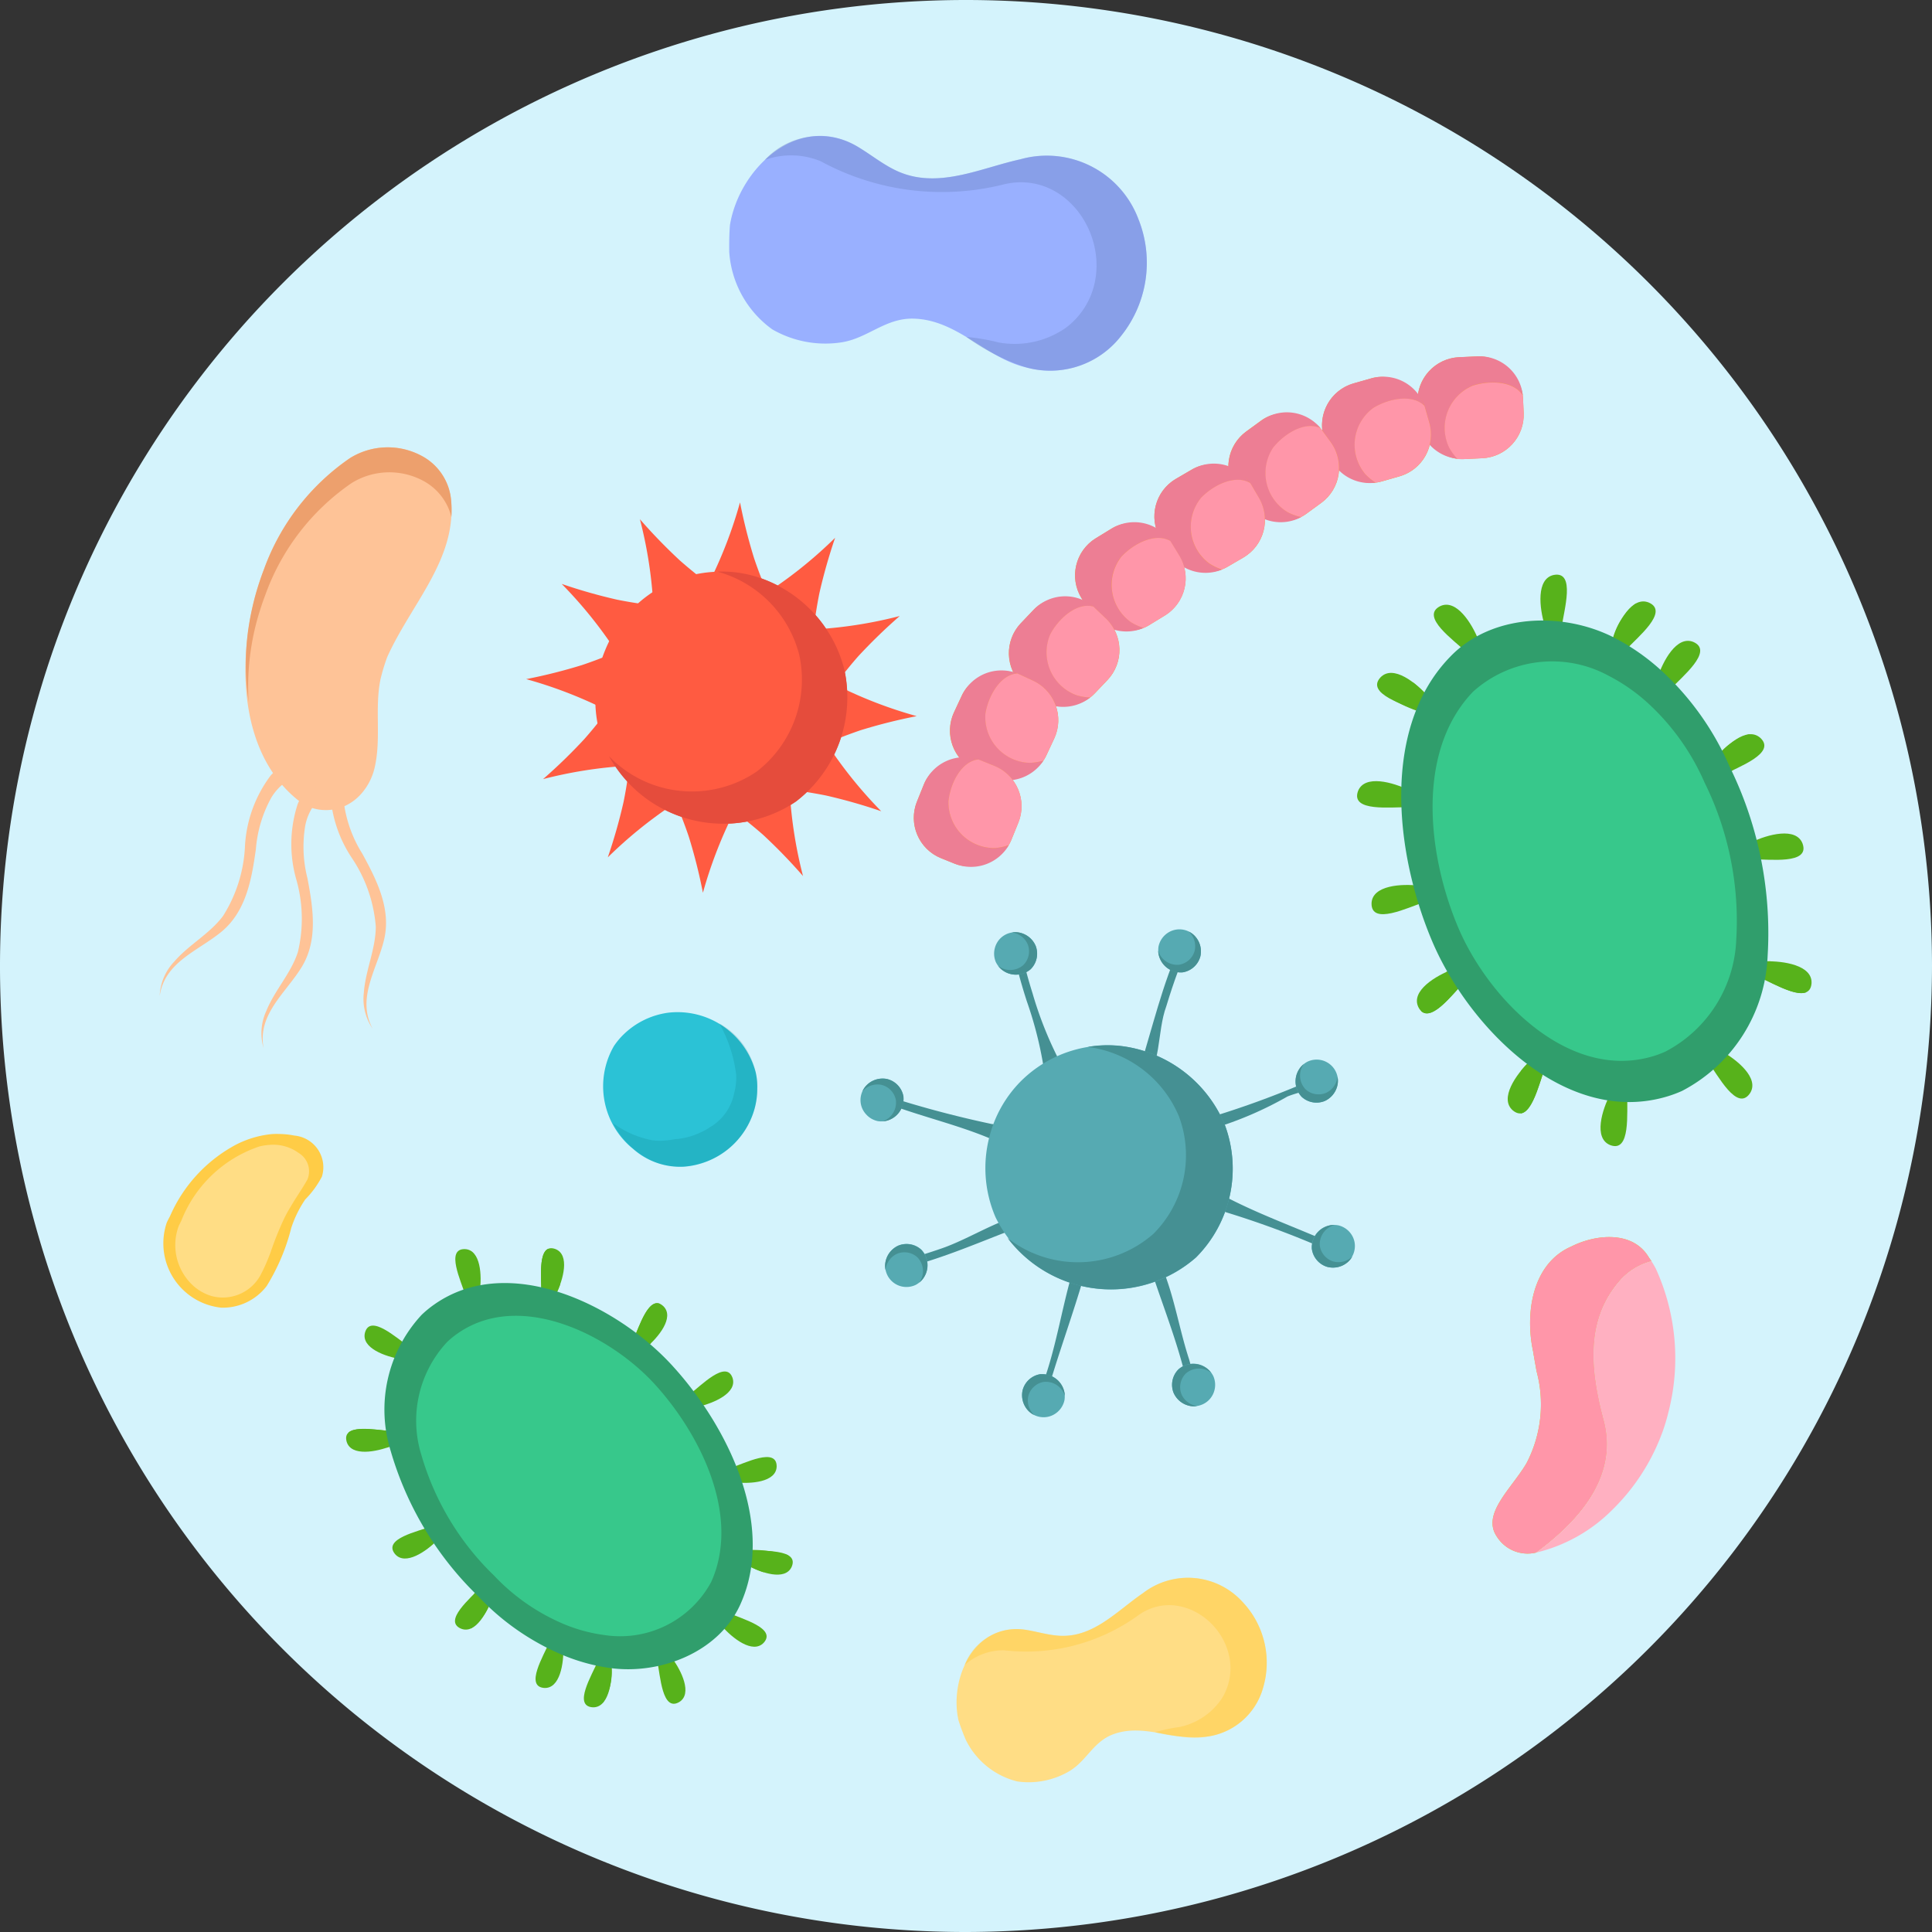 <svg xmlns="http://www.w3.org/2000/svg" width="94" height="94" viewBox="0 0 94 94">
  <rect x="0" y="0" width="94" height="94" fill="#333333" stroke="none"/>
  <g id="dysbiosis" transform="translate(2190.881 -2334.016)">
    <path id="Trazado_54458" data-name="Trazado 54458" d="M-2096.881,2381.016a47.072,47.072,0,0,1-47,47,46.986,46.986,0,0,1-47-46.973v-.027a47,47,0,0,1,47-47A47.018,47.018,0,0,1-2096.881,2381.016Z" fill="#d4f3fc"/>
    <g id="Grupo_25992" data-name="Grupo 25992">
      <g id="Grupo_25991" data-name="Grupo 25991">
        <g id="Grupo_25949" data-name="Grupo 25949">
          <path id="Trazado_54459" data-name="Trazado 54459" d="M-2174.365,2373.333a2.387,2.387,0,0,0,1.083-.723,2.9,2.9,0,0,0,.631-1.254c.327-1.413-.009-2.887.285-4.3a9.1,9.1,0,0,1,.327-1.077c1.173-2.6,3.392-4.761,3.1-7.663a2.713,2.713,0,0,0-1.471-2.143,3.485,3.485,0,0,0-3.442.128,11.17,11.17,0,0,0-4.194,5.438q-.212.557-.38,1.144c-.934,3.392-.831,8.011,2.3,10.259A2.254,2.254,0,0,0-2174.365,2373.333Z" fill="#fec397"/>
          <path id="Trazado_54460" data-name="Trazado 54460" d="M-2177.97,2362.955a11.177,11.177,0,0,1,4.2-5.438,3.486,3.486,0,0,1,3.441-.128,2.743,2.743,0,0,1,1.41,1.781,5.279,5.279,0,0,0-.016-.852,2.713,2.713,0,0,0-1.471-2.143,3.483,3.483,0,0,0-3.441.128,11.167,11.167,0,0,0-4.2,5.438c-.126.327-.241.67-.344,1.016s-.191.7-.265,1.057a12.261,12.261,0,0,0-.129,4.351,12.233,12.233,0,0,1,.532-4.386C-2178.167,2363.5-2178.072,2363.223-2177.97,2362.955Z" fill="#eda06d"/>
          <path id="Trazado_54461" data-name="Trazado 54461" d="M-2174.892,2372.51a2.574,2.574,0,0,0-1.131,1.641,6.193,6.193,0,0,0,.1,2.593c.271,1.43.524,3-.273,4.312-.764,1.261-2.169,2.3-1.861,3.955a2.583,2.583,0,0,1,.135-1.812c.409-1.009,1.2-1.824,1.534-2.861a6.949,6.949,0,0,0-.062-3.479,6.271,6.271,0,0,1,.049-3.709,1.505,1.505,0,0,1,.61-.743A.753.753,0,0,1-2174.892,2372.51Z" fill="#fec397"/>
          <path id="Trazado_54462" data-name="Trazado 54462" d="M-2176.089,2371.649a2.577,2.577,0,0,0-1.6,1.19,6.19,6.19,0,0,0-.742,2.486c-.2,1.441-.468,3.007-1.646,4-1.129.947-2.791,1.476-3.034,3.145a2.575,2.575,0,0,1,.712-1.672c.71-.823,1.716-1.342,2.37-2.216a6.935,6.935,0,0,0,1.063-3.314,6.282,6.282,0,0,1,1.239-3.5,1.505,1.505,0,0,1,.817-.507A.753.753,0,0,1-2176.089,2371.649Z" fill="#fec397"/>
          <path id="Trazado_54463" data-name="Trazado 54463" d="M-2173.573,2371.2a2.578,2.578,0,0,0-.572,1.909,6.2,6.2,0,0,0,.889,2.437c.7,1.278,1.419,2.693,1.062,4.189-.339,1.434-1.357,2.85-.556,4.332a2.576,2.576,0,0,1-.427-1.766c.082-1.085.572-2.1.58-3.194a6.941,6.941,0,0,0-1.128-3.292,6.28,6.28,0,0,1-1.093-3.545,1.507,1.507,0,0,1,.353-.894A.753.753,0,0,1-2173.573,2371.2Z" fill="#fec397"/>
        </g>
        <g id="Grupo_25950" data-name="Grupo 25950">
          <path id="Trazado_54464" data-name="Trazado 54464" d="M-2121.581,2377.91c-.8.254-2.581,1.145-2.569.061.026-.89,1.481-.968,2.338-.86.058-.024.1.23.115.332S-2121.63,2377.707-2121.581,2377.91Z" fill="#57b21b"/>
          <path id="Trazado_54465" data-name="Trazado 54465" d="M-2119.62,2381.779c-.589.593-1.758,2.207-2.25,1.241-.388-.8.866-1.543,1.677-1.843.039-.049.192.158.255.241C-2119.859,2381.506-2119.756,2381.624-2119.62,2381.779Z" fill="#57b21b"/>
          <path id="Trazado_54466" data-name="Trazado 54466" d="M-2119.938,2381.418c-.063-.082-.216-.29-.255-.241a3.312,3.312,0,0,0-.332.138.788.788,0,0,1-.042.946c-.3.4-.86.366-1.138.823a.415.415,0,0,0-.028.125c.546.515,1.573-.886,2.113-1.43C-2119.756,2381.624-2119.859,2381.506-2119.938,2381.418Z" fill="#57b21b"/>
          <path id="Trazado_54467" data-name="Trazado 54467" d="M-2115.72,2386c-.3.782-.715,2.733-1.553,2.044-.679-.577.168-1.762.788-2.364.017-.06.24.067.327.117Z" fill="#57b21b"/>
          <path id="Trazado_54468" data-name="Trazado 54468" d="M-2115.72,2386l-.437-.2c-.091-.051-.315-.177-.327-.118a5.326,5.326,0,0,0-.4.44c.3.13.542.308.416.691-.174.433-.86,1.031-.408,1.374C-2116.3,2388.1-2115.97,2386.643-2115.72,2386Z" fill="#57b21b"/>
          <path id="Trazado_54469" data-name="Trazado 54469" d="M-2111.7,2387.3c-.04.835.175,2.818-.84,2.429-.825-.336-.391-1.726.011-2.492,0-.062.245-.011.35.008S-2111.905,2387.27-2111.7,2387.3Z" fill="#57b21b"/>
          <path id="Trazado_54470" data-name="Trazado 54470" d="M-2122.358,2373.293c-.836-.021-2.815.241-2.452-.782.317-.832,1.716-.431,2.491-.048.062,0,.017.245,0,.351S-2122.34,2373.086-2122.358,2373.293Z" fill="#57b21b"/>
          <path id="Trazado_54471" data-name="Trazado 54471" d="M-2107.054,2371.731c.735-.4,2.615-1.063,1.826-1.809-.661-.6-1.726.4-2.242,1.089-.058.024.1.229.159.313C-2107.248,2371.424-2107.165,2371.557-2107.054,2371.731Z" fill="#57b21b"/>
          <path id="Trazado_54472" data-name="Trazado 54472" d="M-2105.635,2370.636a.589.589,0,0,0-.057-.831.69.69,0,0,0-.088-.063,3.063,3.063,0,0,0-1.69,1.269c-.058.024.1.229.159.313.063.1.146.233.257.408.13-.07.295-.148.475-.235C-2106.443,2371.13-2105.984,2370.873-2105.635,2370.636Z" fill="#57b21b"/>
          <path id="Trazado_54473" data-name="Trazado 54473" d="M-2105.628,2375.827c.836-.014,2.812.265,2.452-.761-.31-.836-1.716-.446-2.491-.07-.062-.005-.019.245,0,.351S-2105.645,2375.622-2105.628,2375.827Z" fill="#57b21b"/>
          <path id="Trazado_54474" data-name="Trazado 54474" d="M-2105.294,2381.561c.77.327,2.463,1.38,2.552.3.055-.89-1.389-1.1-2.25-1.071-.055-.03-.118.219-.145.319C-2105.176,2381.222-2105.227,2381.365-2105.294,2381.561Z" fill="#57b21b"/>
          <path id="Trazado_54475" data-name="Trazado 54475" d="M-2104.625,2380.957c-.036.014-.087-.068-.1-.172h-.262c-.055-.029-.118.219-.145.32s-.091.259-.158.454c.6.254,1.759.948,2.284.736a.521.521,0,0,0,.008-.067C-2102.891,2381.37-2103.858,2381.171-2104.625,2380.957Z" fill="#57b21b"/>
          <path id="Trazado_54476" data-name="Trazado 54476" d="M-2107.788,2385.667c.5.673,1.416,2.444,2.043,1.553.5-.735-.631-1.652-1.389-2.068-.032-.053-.214.129-.288.2C-2107.512,2385.433-2107.632,2385.533-2107.788,2385.667Z" fill="#57b21b"/>
          <path id="Trazado_54477" data-name="Trazado 54477" d="M-2109.615,2367.56c.565-.617,2.125-1.86,1.134-2.306-.817-.349-1.5.937-1.762,1.761-.046.042.163.185.253.246Z" fill="#57b21b"/>
          <path id="Trazado_54478" data-name="Trazado 54478" d="M-2111.784,2365.643c.565-.617,2.125-1.86,1.135-2.306-.818-.35-1.5.938-1.763,1.762-.046.041.164.183.253.245S-2111.945,2365.515-2111.784,2365.643Z" fill="#57b21b"/>
          <path id="Trazado_54479" data-name="Trazado 54479" d="M-2111.616,2365c.5-.465.84-1.161.332-1.624a3.19,3.19,0,0,0-1.128,1.724c-.046.041.164.183.253.245l.375.3c.039-.043.082-.09.131-.138A.506.506,0,0,1-2111.616,2365Z" fill="#57b21b"/>
          <path id="Trazado_54480" data-name="Trazado 54480" d="M-2114.9,2364.531c.113-.829.688-2.739-.38-2.542-.873.179-.7,1.625-.447,2.452-.014.061.245.058.346.057Z" fill="#57b21b"/>
          <path id="Trazado_54481" data-name="Trazado 54481" d="M-2121.768,2368.652c-.761-.347-2.684-.881-1.946-1.679.617-.642,1.748.276,2.31.932.059.02-.081.235-.137.327Z" fill="#57b21b"/>
          <path id="Trazado_54482" data-name="Trazado 54482" d="M-2122.128,2367.22c-.552-.089-1.481-.278-1.6.437a6.862,6.862,0,0,0,1.962,1l.227-.424c.056-.088.2-.3.137-.327A4.856,4.856,0,0,0-2122.128,2367.22Z" fill="#57b21b"/>
          <path id="Trazado_54483" data-name="Trazado 54483" d="M-2119.541,2365.741c-.6-.578-2.244-1.716-1.285-2.225.794-.4,1.56.835,1.88,1.64.048.038-.155.2-.237.26Z" fill="#57b21b"/>
          <path id="Trazado_54484" data-name="Trazado 54484" d="M-2121.146,2366.979c-2.452,3.625-1.654,9.063-.052,12.837,1.739,4.1,6.369,8.935,11.28,7.591a6.007,6.007,0,0,0,.872-.311,7.753,7.753,0,0,0,4.168-6.573,18.353,18.353,0,0,0-1.367-8.143q-.228-.547-.49-1.082a13.808,13.808,0,0,0-3.3-4.643,10.627,10.627,0,0,0-2.331-1.626c-2.484-1.259-5.932-1.164-7.95.933A7.477,7.477,0,0,0-2121.146,2366.979Z" fill="#309e6c"/>
          <path id="Trazado_54485" data-name="Trazado 54485" d="M-2119.888,2368.509c-2.031,3.006-1.37,7.512-.043,10.639,1.441,3.4,5.278,7.405,9.35,6.294a4.841,4.841,0,0,0,.722-.258,6.422,6.422,0,0,0,3.454-5.447,15.24,15.24,0,0,0-1.133-6.748q-.189-.454-.409-.9a11.453,11.453,0,0,0-2.74-3.849,8.824,8.824,0,0,0-1.931-1.347,5.753,5.753,0,0,0-6.589.773A6.306,6.306,0,0,0-2119.888,2368.509Z" fill="#37c88b"/>
        </g>
        <g id="Grupo_25951" data-name="Grupo 25951">
          <path id="Trazado_54486" data-name="Trazado 54486" d="M-2157.339,2401.864c.582-.444,1.789-1.7,2.1-.806.24.741-.935,1.233-1.674,1.4-.04.037-.148-.163-.192-.239C-2157.166,2402.129-2157.239,2402.014-2157.339,2401.864Z" fill="#57b21b"/>
          <path id="Trazado_54487" data-name="Trazado 54487" d="M-2160.092,2399.254c.311-.662.8-2.337,1.489-1.684.555.547-.26,1.526-.84,2.011-.018.052-.2-.074-.281-.123Z" fill="#57b21b"/>
          <path id="Trazado_54488" data-name="Trazado 54488" d="M-2159.724,2399.458c.076.049.263.174.281.123.076-.062.154-.133.233-.211a.69.69,0,0,1-.245-.792c.133-.418.6-.553.7-1.012a.423.423,0,0,0-.014-.112c-.6-.263-1.035,1.194-1.321,1.8Z" fill="#57b21b"/>
          <path id="Trazado_54489" data-name="Trazado 54489" d="M-2164.545,2396.928c.017-.731-.214-2.461.681-2.143.729.277.379,1.5.046,2.18,0,.054-.217.015-.307,0S-2164.365,2396.945-2164.545,2396.928Z" fill="#57b21b"/>
          <path id="Trazado_54490" data-name="Trazado 54490" d="M-2164.545,2396.928c.18.017.317.028.42.037s.311.054.307,0a4.284,4.284,0,0,0,.2-.479c-.288-.018-.537-.094-.546-.446.017-.409.405-1.1-.065-1.253C-2164.686,2395.027-2164.53,2396.321-2164.545,2396.928Z" fill="#57b21b"/>
          <path id="Trazado_54491" data-name="Trazado 54491" d="M-2168.238,2397.037c-.213-.7-.973-2.27-.023-2.247.778.034.829,1.308.724,2.055.02.051-.2.082-.292.1Z" fill="#57b21b"/>
          <path id="Trazado_54492" data-name="Trazado 54492" d="M-2155.339,2405.439c.7-.229,2.246-1.026,2.246-.076-.016.779-1.287.86-2.038.773-.05.022-.087-.2-.1-.289S-2155.295,2405.614-2155.339,2405.439Z" fill="#57b21b"/>
          <path id="Trazado_54493" data-name="Trazado 54493" d="M-2167.487,2411.226c-.49.545-1.842,1.646-.971,2.028.72.3,1.307-.833,1.526-1.554.04-.036-.148-.163-.223-.21C-2167.236,2411.422-2167.344,2411.338-2167.487,2411.226Z" fill="#57b21b"/>
          <path id="Trazado_54494" data-name="Trazado 54494" d="M-2168.333,2412.546a.514.514,0,0,0,.29.667.492.492,0,0,0,.091.027,2.682,2.682,0,0,0,1.02-1.543c.04-.037-.148-.163-.223-.211-.082-.064-.189-.149-.332-.26-.081.1-.2.21-.322.334A2.04,2.04,0,0,1-2168.333,2412.546Z" fill="#57b21b"/>
          <path id="Trazado_54495" data-name="Trazado 54495" d="M-2169.867,2408.272c-.684.258-2.393.608-1.8,1.349.5.6,1.542-.136,2.073-.675.052-.014-.057-.21-.1-.29S-2169.792,2408.437-2169.867,2408.272Z" fill="#57b21b"/>
          <path id="Trazado_54496" data-name="Trazado 54496" d="M-2171.827,2403.648c-.731-.042-2.436-.409-2.19.506.216.748,1.465.5,2.168.22.054.008.033-.215.025-.3S-2171.825,2403.827-2171.827,2403.648Z" fill="#57b21b"/>
          <path id="Trazado_54497" data-name="Trazado 54497" d="M-2172.2,2404.342c.025-.023.091.03.136.111.076-.026.149-.053.216-.082.054.008.033-.215.025-.306v-.421c-.572-.032-1.727-.264-2.1.068,0,.021.008.039.013.057C-2173.749,2404.511-2172.9,2404.391-2172.2,2404.342Z" fill="#57b21b"/>
          <path id="Trazado_54498" data-name="Trazado 54498" d="M-2170.98,2399.531c-.607-.409-1.886-1.595-2.142-.681-.2.755,1.006,1.177,1.753,1.295.042.035.137-.168.177-.25S-2171.071,2399.687-2170.98,2399.531Z" fill="#57b21b"/>
          <path id="Trazado_54499" data-name="Trazado 54499" d="M-2164.151,2413.909c-.283.674-1.2,2.156-.256,2.233.778.047.961-1.214.934-1.969.026-.048-.191-.1-.28-.127S-2163.98,2413.967-2164.151,2413.909Z" fill="#57b21b"/>
          <path id="Trazado_54500" data-name="Trazado 54500" d="M-2161.8,2414.85c-.284.674-1.2,2.157-.257,2.233.779.047.961-1.214.935-1.969.025-.048-.192-.1-.281-.127Z" fill="#57b21b"/>
          <path id="Trazado_54501" data-name="Trazado 54501" d="M-2161.749,2415.429c-.274.531-.351,1.2.2,1.437a2.809,2.809,0,0,0,.423-1.752c.025-.048-.192-.1-.281-.127l-.4-.137c-.02.046-.043.1-.068.152A.44.44,0,0,1-2161.749,2415.429Z" fill="#57b21b"/>
          <path id="Trazado_54502" data-name="Trazado 54502" d="M-2158.9,2414.848c.15.716.238,2.459,1.063,1.982.666-.4.1-1.544-.353-2.15-.007-.054-.217.024-.3.055C-2158.6,2414.762-2158.731,2414.8-2158.9,2414.848Z" fill="#57b21b"/>
          <path id="Trazado_54503" data-name="Trazado 54503" d="M-2154.461,2409.435c.729.061,2.469-.064,2.1.81-.319.711-1.52.287-2.177-.088-.054,0,0-.217.018-.306Z" fill="#57b21b"/>
          <path id="Trazado_54504" data-name="Trazado 54504" d="M-2153.744,2410.508c.482-.089,1.3-.206,1.195-.832a6,6,0,0,0-1.912-.245l-.063.416c-.02.089-.072.307-.018.306A4.187,4.187,0,0,0-2153.744,2410.508Z" fill="#57b21b"/>
          <path id="Trazado_54505" data-name="Trazado 54505" d="M-2155.44,2412.488c.668.3,2.353.751,1.717,1.455-.536.565-1.53-.23-2.027-.8-.052-.017.069-.206.117-.283C-2155.589,2412.768-2155.525,2412.647-2155.44,2412.488Z" fill="#57b21b"/>
          <path id="Trazado_54506" data-name="Trazado 54506" d="M-2154.481,2411c.951-3.708-1.3-7.952-3.734-10.589-2.637-2.86-7.874-5.487-11.525-2.935a5.136,5.136,0,0,0-.627.513,6.778,6.778,0,0,0-1.5,6.64,16.073,16.073,0,0,0,3.522,6.3q.349.384.724.746a12.066,12.066,0,0,0,4.087,2.852,9.306,9.306,0,0,0,2.4.654c2.418.306,5.231-.786,6.275-3.106A6.656,6.656,0,0,0-2154.481,2411Z" fill="#309e6c"/>
          <path id="Trazado_54507" data-name="Trazado 54507" d="M-2155.968,2410.1c.789-3.073-1.08-6.59-3.094-8.776-2.186-2.37-6.526-4.547-9.552-2.431a4.208,4.208,0,0,0-.519.424,5.617,5.617,0,0,0-1.243,5.5,13.315,13.315,0,0,0,2.919,5.225q.29.319.6.618a10.018,10.018,0,0,0,3.388,2.365,7.733,7.733,0,0,0,1.987.542,5.036,5.036,0,0,0,5.2-2.575A5.346,5.346,0,0,0-2155.968,2410.1Z" fill="#37c88b"/>
        </g>
        <g id="Grupo_25964" data-name="Grupo 25964">
          <g id="Grupo_25952" data-name="Grupo 25952">
            <path id="Trazado_54508" data-name="Trazado 54508" d="M-2156.319,2362.238a21.465,21.465,0,0,0,1.443-3.779,26.154,26.154,0,0,0,.683,2.713c.074.221.153.443.235.663s.169.439.258.659q-.261-.045-.524-.082t-.528-.066c-.349-.047-.731-.027-1.063-.081Z" fill="#ff5b41"/>
          </g>
          <g id="Grupo_25953" data-name="Grupo 25953">
            <path id="Trazado_54509" data-name="Trazado 54509" d="M-2159.106,2363.274a21.325,21.325,0,0,0-.64-3.994,26.633,26.633,0,0,0,1.948,2.009c.176.154.354.306.536.456s.366.3.553.441c-.164.061-.327.126-.491.192s-.326.136-.49.208c-.327.132-.647.342-.964.462Z" fill="#ff5b41"/>
          </g>
          <g id="Grupo_25954" data-name="Grupo 25954">
            <path id="Trazado_54510" data-name="Trazado 54510" d="M-2161,2365.565a21.4,21.4,0,0,0-2.552-3.139,26.075,26.075,0,0,0,2.691.766c.229.046.46.088.692.127s.465.074.7.106c-.112.136-.223.273-.331.413s-.216.281-.322.425c-.215.278-.389.62-.6.882Z" fill="#ff5b41"/>
          </g>
          <g id="Grupo_25955" data-name="Grupo 25955">
            <path id="Trazado_54511" data-name="Trazado 54511" d="M-2161.5,2368.5a21.463,21.463,0,0,0-3.78-1.442,26.172,26.172,0,0,0,2.714-.683c.22-.074.442-.153.662-.235s.44-.169.659-.259c-.03.175-.057.349-.082.524s-.047.351-.065.528c-.048.349-.028.736-.082,1.063C-2161.478,2368.151-2161.486,2368.318-2161.5,2368.5Z" fill="#ff5b41"/>
          </g>
          <g id="Grupo_25956" data-name="Grupo 25956">
            <path id="Trazado_54512" data-name="Trazado 54512" d="M-2160.459,2371.283a21.485,21.485,0,0,0-4,.64,26.029,26.029,0,0,0,2.008-1.948c.155-.175.307-.354.456-.535s.3-.366.442-.553c.061.164.126.327.192.491s.136.326.208.49c.133.327.341.647.461.964Z" fill="#ff5b41"/>
          </g>
          <g id="Grupo_25957" data-name="Grupo 25957">
            <path id="Trazado_54513" data-name="Trazado 54513" d="M-2158.169,2373.178a21.465,21.465,0,0,0-3.14,2.552,25.9,25.9,0,0,0,.766-2.691c.047-.23.089-.461.128-.692s.073-.465.1-.7c.137.113.274.224.414.332s.281.215.425.321c.278.216.62.39.882.6Z" fill="#ff5b41"/>
          </g>
          <g id="Grupo_25958" data-name="Grupo 25958">
            <path id="Trazado_54514" data-name="Trazado 54514" d="M-2155.238,2373.674a21.568,21.568,0,0,0-1.443,3.779,25.8,25.8,0,0,0-.682-2.713c-.074-.222-.153-.443-.235-.663s-.169-.439-.259-.654c.174.029.349.055.524.082s.352.045.528.065c.349.048.736.028,1.067.082Z" fill="#ff5b41"/>
          </g>
          <g id="Grupo_25959" data-name="Grupo 25959">
            <path id="Trazado_54515" data-name="Trazado 54515" d="M-2152.451,2372.639a21.35,21.35,0,0,0,.64,4,26.359,26.359,0,0,0-1.947-2.01q-.264-.231-.537-.455t-.552-.441c.163-.062.327-.126.49-.193s.327-.136.491-.207c.327-.133.647-.342.964-.463Z" fill="#ff5b41"/>
          </g>
          <g id="Grupo_25960" data-name="Grupo 25960">
            <path id="Trazado_54516" data-name="Trazado 54516" d="M-2150.556,2370.346a21.408,21.408,0,0,0,2.551,3.14,26.443,26.443,0,0,0-2.691-.766c-.229-.046-.46-.088-.691-.127s-.465-.074-.7-.106q.169-.2.332-.414c.109-.14.215-.281.32-.424.216-.278.39-.619.6-.883Z" fill="#ff5b41"/>
          </g>
          <g id="Grupo_25961" data-name="Grupo 25961">
            <path id="Trazado_54517" data-name="Trazado 54517" d="M-2150.061,2367.415a21.478,21.478,0,0,0,3.78,1.444,26.414,26.414,0,0,0-2.714.681c-.221.075-.441.154-.662.236s-.439.169-.659.259c.03-.175.057-.349.082-.525s.047-.352.066-.528c.048-.348.027-.732.081-1.063C-2150.079,2367.761-2150.07,2367.593-2150.061,2367.415Z" fill="#ff5b41"/>
          </g>
          <g id="Grupo_25962" data-name="Grupo 25962">
            <path id="Trazado_54518" data-name="Trazado 54518" d="M-2151.1,2364.629a21.416,21.416,0,0,0,3.995-.641,26.592,26.592,0,0,0-2.009,1.948q-.233.263-.456.536t-.441.552c-.062-.163-.126-.327-.193-.49s-.136-.327-.207-.49c-.133-.327-.342-.648-.462-.965Z" fill="#ff5b41"/>
          </g>
          <g id="Grupo_25963" data-name="Grupo 25963">
            <path id="Trazado_54519" data-name="Trazado 54519" d="M-2153.387,2362.734a21.394,21.394,0,0,0,3.138-2.552,26.473,26.473,0,0,0-.765,2.692c-.046.228-.088.459-.127.691s-.074.465-.106.7c-.136-.112-.274-.223-.414-.331s-.282-.216-.424-.321c-.278-.216-.62-.39-.883-.6Z" fill="#ff5b41"/>
          </g>
          <path id="Trazado_54520" data-name="Trazado 54520" d="M-2161.436,2365.646a6.156,6.156,0,0,1,1.9-2.526,6.053,6.053,0,0,1,5.709-.959,6.374,6.374,0,0,1,4.022,4.426,6.383,6.383,0,0,1-2.347,6.423,6.305,6.305,0,0,1-8.756-1.685,6.329,6.329,0,0,1-.791-1.634A6.275,6.275,0,0,1-2161.436,2365.646Z" fill="#ff5b41"/>
          <path id="Trazado_54521" data-name="Trazado 54521" d="M-2149.8,2366.59a6.376,6.376,0,0,0-4.022-4.426,5.588,5.588,0,0,0-2.151-.334q.213.057.422.133a5.64,5.64,0,0,1,3.556,3.916,5.645,5.645,0,0,1-2.075,5.681,5.609,5.609,0,0,1-7.184-.753,6.349,6.349,0,0,0,8.622,2.5q.249-.137.485-.3A6.385,6.385,0,0,0-2149.8,2366.59Z" fill="#e54c3c"/>
        </g>
        <g id="Grupo_25973" data-name="Grupo 25973">
          <g id="Grupo_25965" data-name="Grupo 25965">
            <rect id="Rectángulo_1878" data-name="Rectángulo 1878" width="5.137" height="4.959" rx="2.117" transform="matrix(0.999, -0.045, 0.045, 0.999, -2122.008, 2351.493)" fill="#f49834"/>
            <path id="Trazado_54522" data-name="Trazado 54522" d="M-2119.23,2352.776c.833-.272,2.006-.232,2.44.477a2.126,2.126,0,0,0-2.2-1.9l-.9.041a2.126,2.126,0,0,0-2.019,2.207l.033.725a2.125,2.125,0,0,0,1.914,2.011,2.691,2.691,0,0,1-.4-.539,2.224,2.224,0,0,1,1.028-2.973Z" fill="#ed7e94"/>
            <path id="Trazado_54523" data-name="Trazado 54523" d="M-2118.768,2356.311a2.126,2.126,0,0,0,2.02-2.207l-.033-.724a1.148,1.148,0,0,0-.009-.121c-.434-.708-1.607-.748-2.44-.476a2.224,2.224,0,0,0-1.189,2.912c.016.038.033.075.051.112a2.619,2.619,0,0,0,.4.54,2.26,2.26,0,0,0,.3.008Z" fill="#ff96a9"/>
          </g>
          <g id="Grupo_25966" data-name="Grupo 25966">
            <rect id="Rectángulo_1879" data-name="Rectángulo 1879" width="5.136" height="4.959" rx="2.117" transform="matrix(0.962, -0.275, 0.275, 0.962, -2127.059, 2353.253)" fill="#f49834"/>
            <path id="Trazado_54524" data-name="Trazado 54524" d="M-2124.062,2353.864c.748-.457,1.9-.69,2.485-.1a2.125,2.125,0,0,0-2.58-1.341l-.868.245a2.126,2.126,0,0,0-1.455,2.616l.2.7a2.126,2.126,0,0,0,2.327,1.516,2.676,2.676,0,0,1-.517-.433,2.223,2.223,0,0,1,.315-3.128Q-2124.11,2353.9-2124.062,2353.864Z" fill="#ed7e94"/>
            <path id="Trazado_54525" data-name="Trazado 54525" d="M-2122.794,2357.19a2.124,2.124,0,0,0,1.454-2.615l-.2-.7c-.011-.039-.023-.076-.036-.114-.587-.589-1.737-.357-2.485.1a2.222,2.222,0,0,0-.485,3.106c.024.034.05.067.076.1a2.685,2.685,0,0,0,.517.432,2.351,2.351,0,0,0,.289-.06Z" fill="#ff96a9"/>
          </g>
          <g id="Grupo_25967" data-name="Grupo 25967">
            <rect id="Rectángulo_1880" data-name="Rectángulo 1880" width="5.136" height="4.959" rx="2.117" transform="translate(-2131.958 2356.257) rotate(-36.105)" fill="#f49834"/>
            <path id="Trazado_54526" data-name="Trazado 54526" d="M-2128.932,2355.8c.545-.687,1.544-1.3,2.3-.951a2.125,2.125,0,0,0-2.884-.368l-.729.532a2.126,2.126,0,0,0-.463,2.958l.427.586a2.124,2.124,0,0,0,2.707.619,2.653,2.653,0,0,1-.634-.227,2.224,2.224,0,0,1-.788-3.044Q-2128.967,2355.847-2128.932,2355.8Z" fill="#ed7e94"/>
            <path id="Trazado_54527" data-name="Trazado 54527" d="M-2126.6,2358.483a2.125,2.125,0,0,0,.463-2.957l-.428-.586c-.023-.033-.048-.064-.073-.095-.754-.35-1.753.264-2.3.951a2.224,2.224,0,0,0,.616,3.083c.035.023.07.045.106.066a2.656,2.656,0,0,0,.634.228,2.207,2.207,0,0,0,.251-.157Z" fill="#ff96a9"/>
          </g>
          <g id="Grupo_25968" data-name="Grupo 25968">
            <rect id="Rectángulo_1881" data-name="Rectángulo 1881" width="5.138" height="4.96" rx="2.118" transform="translate(-2135.494 2358.38) rotate(-30.256)" fill="#f49834"/>
            <path id="Trazado_54528" data-name="Trazado 54528" d="M-2132.437,2358.23c.611-.628,1.669-1.138,2.382-.712a2.127,2.127,0,0,0-2.831-.66l-.779.455a2.125,2.125,0,0,0-.762,2.9l.365.627a2.127,2.127,0,0,0,2.63.892,2.691,2.691,0,0,1-.608-.29,2.225,2.225,0,0,1-.474-3.109C-2132.489,2358.295-2132.463,2358.262-2132.437,2358.23Z" fill="#ed7e94"/>
            <path id="Trazado_54529" data-name="Trazado 54529" d="M-2130.387,2361.142a2.127,2.127,0,0,0,.762-2.9l-.366-.626c-.02-.035-.042-.068-.064-.1-.713-.426-1.771.082-2.382.712a2.224,2.224,0,0,0,.3,3.13c.032.026.065.052.1.077a2.706,2.706,0,0,0,.607.29,2.335,2.335,0,0,0,.265-.13Z" fill="#ff96a9"/>
          </g>
          <g id="Grupo_25969" data-name="Grupo 25969">
            <rect id="Rectángulo_1882" data-name="Rectángulo 1882" width="5.136" height="4.959" rx="2.117" transform="translate(-2139.371 2361.312) rotate(-31.505)" fill="#f49834"/>
            <path id="Trazado_54530" data-name="Trazado 54530" d="M-2136.317,2361.095c.6-.641,1.643-1.173,2.371-.764a2.127,2.127,0,0,0-2.846-.6l-.77.472a2.125,2.125,0,0,0-.7,2.91l.379.619a2.126,2.126,0,0,0,2.648.835,2.756,2.756,0,0,1-.613-.277,2.224,2.224,0,0,1-.546-3.1C-2136.368,2361.162-2136.343,2361.128-2136.317,2361.095Z" fill="#ed7e94"/>
            <path id="Trazado_54531" data-name="Trazado 54531" d="M-2134.2,2363.962a2.125,2.125,0,0,0,.7-2.911l-.379-.619c-.021-.034-.043-.068-.066-.1-.723-.409-1.769.122-2.37.763a2.224,2.224,0,0,0,.366,3.123c.033.026.067.051.1.075a2.756,2.756,0,0,0,.613.277,1.99,1.99,0,0,0,.263-.137Z" fill="#ff96a9"/>
          </g>
          <g id="Grupo_25970" data-name="Grupo 25970">
            <rect id="Rectángulo_1883" data-name="Rectángulo 1883" width="5.136" height="4.959" rx="2.117" transform="translate(-2142.672 2365.873) rotate(-46.427)" fill="#f49834"/>
            <path id="Trazado_54532" data-name="Trazado 54532" d="M-2139.778,2364.874c.409-.774,1.286-1.557,2.09-1.347a2.125,2.125,0,0,0-2.9.154l-.622.654a2.126,2.126,0,0,0,.074,2.993l.526.5a2.125,2.125,0,0,0,2.774.125,2.71,2.71,0,0,1-.664-.11,2.223,2.223,0,0,1-1.321-2.853C-2139.81,2364.951-2139.794,2364.912-2139.778,2364.874Z" fill="#ed7e94"/>
            <path id="Trazado_54533" data-name="Trazado 54533" d="M-2137,2367.1a2.126,2.126,0,0,0-.075-2.993l-.526-.5c-.029-.028-.058-.055-.089-.082-.8-.21-1.678.572-2.09,1.347a2.224,2.224,0,0,0,1.158,2.923c.038.016.077.032.117.046a2.677,2.677,0,0,0,.664.111,2.142,2.142,0,0,0,.218-.2Z" fill="#ff96a9"/>
          </g>
          <g id="Grupo_25971" data-name="Grupo 25971">
            <rect id="Rectángulo_1884" data-name="Rectángulo 1884" width="5.136" height="4.959" rx="2.117" transform="translate(-2145.359 2370.592) rotate(-65.026)" fill="#f49834"/>
            <path id="Trazado_54534" data-name="Trazado 54534" d="M-2142.933,2368.725c.144-.864.722-1.885,1.553-1.943a2.126,2.126,0,0,0-2.7,1.073l-.381.817a2.125,2.125,0,0,0,1.025,2.812l.654.307a2.126,2.126,0,0,0,2.669-.767,2.69,2.69,0,0,1-.666.108,2.224,2.224,0,0,1-2.159-2.286C-2142.938,2368.806-2142.936,2368.765-2142.933,2368.725Z" fill="#ed7e94"/>
            <path id="Trazado_54535" data-name="Trazado 54535" d="M-2139.588,2369.949a2.125,2.125,0,0,0-1.025-2.813l-.658-.306c-.037-.017-.074-.033-.111-.048-.829.058-1.407,1.079-1.553,1.943a2.224,2.224,0,0,0,2.03,2.4c.042,0,.083.006.125.007a2.671,2.671,0,0,0,.665-.108,1.906,1.906,0,0,0,.143-.258Z" fill="#ff96a9"/>
          </g>
          <g id="Grupo_25972" data-name="Grupo 25972">
            <rect id="Rectángulo_1885" data-name="Rectángulo 1885" width="5.134" height="4.957" rx="2.116" transform="translate(-2147.059 2374.978) rotate(-68.028)" fill="#f49834"/>
            <path id="Trazado_54536" data-name="Trazado 54536" d="M-2144.734,2372.987c.1-.87.622-1.921,1.447-2.021a2.125,2.125,0,0,0-2.642,1.212l-.337.837a2.125,2.125,0,0,0,1.17,2.755l.673.272a2.127,2.127,0,0,0,2.625-.905,2.721,2.721,0,0,1-.654.142,2.223,2.223,0,0,1-2.282-2.163Q-2144.736,2373.052-2144.734,2372.987Z" fill="#ed7e94"/>
            <path id="Trazado_54537" data-name="Trazado 54537" d="M-2141.33,2374.033a2.124,2.124,0,0,0-1.171-2.754l-.672-.272c-.038-.015-.075-.029-.114-.041-.825.1-1.349,1.151-1.447,2.021a2.224,2.224,0,0,0,2.157,2.289c.04,0,.08,0,.121,0a2.708,2.708,0,0,0,.654-.142,2.144,2.144,0,0,0,.13-.266Z" fill="#ff96a9"/>
          </g>
        </g>
        <g id="Grupo_25974" data-name="Grupo 25974">
          <path id="Trazado_54538" data-name="Trazado 54538" d="M-2154.038,2386.994a3.154,3.154,0,0,0-.074-.8,3.933,3.933,0,0,0-4.256-2.906,3.844,3.844,0,0,0-2.136,1.023,3.486,3.486,0,0,0-.507.6,3.911,3.911,0,0,0,.929,5,3.454,3.454,0,0,0,2.479.87,3.869,3.869,0,0,0,3.433-2.814A3.674,3.674,0,0,0-2154.038,2386.994Z" fill="#2bc2d6"/>
          <path id="Trazado_54539" data-name="Trazado 54539" d="M-2154.112,2386.189a3.267,3.267,0,0,0-.1-.365c-.035-.106-.075-.21-.12-.313a3.326,3.326,0,0,0-.149-.3,3.431,3.431,0,0,0-1.4-1.4,6.8,6.8,0,0,1,.818,2.493,2.718,2.718,0,0,1,0,.289,2.6,2.6,0,0,1-.031.295,2.378,2.378,0,0,1-.063.293,2.477,2.477,0,0,1-1.206,1.694c-.061.041-.124.082-.188.117s-.13.071-.2.1a3.442,3.442,0,0,1-1.284.35c-.149.028-.3.048-.442.061a2.882,2.882,0,0,1-.461.01c-.076,0-.153-.012-.229-.023a4.728,4.728,0,0,1-1.889-.829,4.078,4.078,0,0,0,.981,1.24q.133.114.273.213c.093.066.188.129.285.187a3.242,3.242,0,0,0,2.392.4,3.841,3.841,0,0,0,.459-.125,3.792,3.792,0,0,0,2.5-2.62,3.636,3.636,0,0,0,.134-.967A3.2,3.2,0,0,0-2154.112,2386.189Z" fill="#006870" opacity="0.16" style="isolation: isolate"/>
        </g>
        <g id="Grupo_25975" data-name="Grupo 25975">
          <path id="Trazado_54540" data-name="Trazado 54540" d="M-2182.767,2393.5a3.148,3.148,0,0,0,1.969,3.991,3.192,3.192,0,0,0,.67.148,2.68,2.68,0,0,0,2.221-1.051,10.042,10.042,0,0,0,1.2-2.838,5.55,5.55,0,0,1,.676-1.374,4.6,4.6,0,0,0,.812-1.111,1.546,1.546,0,0,0-1.019-1.935,1.554,1.554,0,0,0-.324-.064,3.584,3.584,0,0,0-.394-.059c-.133-.013-.264-.018-.393-.02a2.92,2.92,0,0,0-.356.012,4.847,4.847,0,0,0-1.723.525,7.2,7.2,0,0,0-3.188,3.48C-2182.669,2393.294-2182.716,2393.392-2182.767,2393.5Z" fill="#ffcc46"/>
          <path id="Trazado_54541" data-name="Trazado 54541" d="M-2182.182,2393.656a2.67,2.67,0,0,0,.26,2.393,2.545,2.545,0,0,0,.361.446,2.322,2.322,0,0,0,.991.583,2.088,2.088,0,0,0,2.337-.974c.1-.182.189-.367.272-.554s.159-.377.233-.568a15.351,15.351,0,0,1,.682-1.7,5.8,5.8,0,0,1,.3-.542c.086-.15.177-.3.27-.443.186-.291.379-.581.551-.891a1.037,1.037,0,0,0-.413-1.285,2.1,2.1,0,0,0-1.442-.4,2.632,2.632,0,0,0-.5.081,6.205,6.205,0,0,0-3.776,3.6Z" fill="#ffdd85"/>
        </g>
        <g id="Grupo_25977" data-name="Grupo 25977">
          <path id="Trazado_54542" data-name="Trazado 54542" d="M-2155.4,2346.279a5.054,5.054,0,0,0,2.091,3.76,5.169,5.169,0,0,0,3.424.625c1.264-.221,2.107-1.191,3.477-1.144,2.119.068,3.493,1.91,5.443,2.37a4.364,4.364,0,0,0,4.626-1.526,5.7,5.7,0,0,0,.839-5.705,4.761,4.761,0,0,0-5.74-2.889c-1.962.431-4.033,1.48-6.019.558-.683-.318-1.271-.806-1.921-1.188-2.824-1.663-5.722,1.029-6.185,3.82C-2155.4,2345.371-2155.406,2345.813-2155.4,2346.279Z" fill="#99b0ff"/>
          <g id="Grupo_25976" data-name="Grupo 25976" opacity="0.48">
            <path id="Trazado_54543" data-name="Trazado 54543" d="M-2141.239,2341.765c-1.962.431-4.033,1.48-6.019.558-.683-.318-1.272-.806-1.921-1.188a3.618,3.618,0,0,0-4.489.662,3.792,3.792,0,0,1,2.715.063,12.353,12.353,0,0,0,8.914,1.126c2.767-.664,4.9,2.068,4.449,4.638a3.7,3.7,0,0,1-1.448,2.351,4.348,4.348,0,0,1-3.269.7,9.381,9.381,0,0,0-1.554-.264,10.581,10.581,0,0,0,2.9,1.477,4.365,4.365,0,0,0,4.626-1.526,5.7,5.7,0,0,0,.838-5.7A4.76,4.76,0,0,0-2141.239,2341.765Z" fill="#768dce"/>
          </g>
        </g>
        <g id="Grupo_25979" data-name="Grupo 25979">
          <path id="Trazado_54544" data-name="Trazado 54544" d="M-2143.9,2418.647a3.811,3.811,0,0,0,2.516,2.044,3.9,3.9,0,0,0,2.568-.522c.821-.51,1.139-1.423,2.109-1.777,1.5-.546,2.977.357,4.468.131a3.286,3.286,0,0,0,2.806-2.363,4.3,4.3,0,0,0-1.012-4.222,3.583,3.583,0,0,0-4.823-.409c-1.251.851-2.405,2.164-4.051,2.076-.567-.03-1.115-.207-1.676-.292-2.44-.37-3.71,2.322-3.253,4.4C-2144.153,2418.012-2144.036,2418.324-2143.9,2418.647Z" fill="#ffdd85"/>
          <g id="Grupo_25978" data-name="Grupo 25978" opacity="0.48">
            <path id="Trazado_54545" data-name="Trazado 54545" d="M-2135.267,2411.525c-1.252.851-2.405,2.164-4.051,2.076-.567-.03-1.115-.207-1.676-.292a2.725,2.725,0,0,0-2.953,1.717,2.852,2.852,0,0,1,1.916-.717,9.3,9.3,0,0,0,6.546-1.711c1.748-1.239,4.005.074,4.409,2a2.786,2.786,0,0,1-.353,2.049,3.277,3.277,0,0,1-2.091,1.4,7.051,7.051,0,0,0-1.16.251,7.985,7.985,0,0,0,2.44.22,3.287,3.287,0,0,0,2.806-2.363,4.3,4.3,0,0,0-1.013-4.222A3.582,3.582,0,0,0-2135.267,2411.525Z" fill="#ffcc46"/>
          </g>
        </g>
        <g id="Grupo_25981" data-name="Grupo 25981">
          <path id="Trazado_54546" data-name="Trazado 54546" d="M-2116.146,2409.556c2.181-1.611,4.025-3.771,3.288-6.481-.654-2.468-.87-4.879.808-6.777a3.051,3.051,0,0,1,1.515-.924c-.039-.06-.081-.118-.12-.174-.785-1.336-2.616-1.125-3.775-.536-1.9.823-2.264,3.237-1.855,5.124.051.327.112.632.163.94a6.192,6.192,0,0,1-.486,4.477c-.717,1.23-2.187,2.452-1.457,3.554A1.768,1.768,0,0,0-2116.146,2409.556Z" fill="#ddc40e"/>
          <g id="Grupo_25980" data-name="Grupo 25980">
            <path id="Trazado_54547" data-name="Trazado 54547" d="M-2116.146,2409.556c2.181-1.611,4.025-3.771,3.288-6.481-.654-2.468-.87-4.879.808-6.777a3.051,3.051,0,0,1,1.515-.924c-.039-.06-.081-.118-.12-.174-.785-1.336-2.616-1.125-3.775-.536-1.9.823-2.264,3.237-1.855,5.124.051.327.112.632.163.94a6.192,6.192,0,0,1-.486,4.477c-.717,1.23-2.187,2.452-1.457,3.554A1.768,1.768,0,0,0-2116.146,2409.556Z" fill="#ff96a9"/>
          </g>
          <path id="Trazado_54548" data-name="Trazado 54548" d="M-2112.05,2396.3c-1.678,1.9-1.464,4.309-.808,6.777.736,2.71-1.107,4.87-3.288,6.481a7.775,7.775,0,0,0,3.7-2.072,10.157,10.157,0,0,0,2.475-3.862q.15-.426.257-.865a10.5,10.5,0,0,0-.6-7.008,4.311,4.311,0,0,0-.219-.375A3.051,3.051,0,0,0-2112.05,2396.3Z" fill="#ffb0c1"/>
        </g>
        <g id="Grupo_25990" data-name="Grupo 25990">
          <g id="Grupo_25982" data-name="Grupo 25982">
            <path id="Trazado_54549" data-name="Trazado 54549" d="M-2126.337,2394.4c-1.6-.7-3.209-1.279-4.781-2.085a2.472,2.472,0,0,0-1.573-.192,4.017,4.017,0,0,0,1.611.921,44.859,44.859,0,0,1,4.549,1.687.2.2,0,0,0,.265-.088.163.163,0,0,0-.039-.227.188.188,0,0,0-.032-.018Z" fill="#459093"/>
          </g>
          <path id="Trazado_54550" data-name="Trazado 54550" d="M-2125.167,2394.024a1.022,1.022,0,0,1,.2.49,1.044,1.044,0,0,1-.359.919,1.1,1.1,0,0,1-1,.215,1.064,1.064,0,0,1-.735-.889,1.089,1.089,0,0,1,1.031-1.143,1.1,1.1,0,0,1,.286.023A1.049,1.049,0,0,1-2125.167,2394.024Z" fill="#56aab2"/>
          <path id="Trazado_54551" data-name="Trazado 54551" d="M-2126.319,2395.651a1.093,1.093,0,0,0,1-.215,1,1,0,0,0,.237-.287c-.018.017-.037.034-.057.051a.967.967,0,0,1-.881.189.938.938,0,0,1-.649-.786.97.97,0,0,1,.736-.991,1.1,1.1,0,0,0-1.118,1.076c0,.025,0,.05,0,.075A1.062,1.062,0,0,0-2126.319,2395.651Z" fill="#459093"/>
          <g id="Grupo_25983" data-name="Grupo 25983">
            <path id="Trazado_54552" data-name="Trazado 54552" d="M-2139.861,2401.54c.534-1.824,1.186-3.588,1.716-5.417.036-.179.066-.357.087-.536a5.978,5.978,0,0,0,.036-1.088,4.874,4.874,0,0,0-.517.962c-.067.164-.127.336-.182.51-.529,1.827-.8,3.745-1.488,5.548-.076.154.308.231.349.021Z" fill="#459093"/>
          </g>
          <path id="Trazado_54553" data-name="Trazado 54553" d="M-2139.443,2402.727a1.025,1.025,0,0,1-.483.228,1.043,1.043,0,0,1-.936-.311,1.1,1.1,0,0,1-.264-.985,1.062,1.062,0,0,1,.851-.777,1.088,1.088,0,0,1,1.193.971,1.105,1.105,0,0,1-.008.288A1.047,1.047,0,0,1-2139.443,2402.727Z" fill="#56aab2"/>
          <path id="Trazado_54554" data-name="Trazado 54554" d="M-2141.126,2401.656a1.1,1.1,0,0,0,.264.985,1,1,0,0,0,.3.222c-.018-.017-.036-.035-.053-.054a.969.969,0,0,1-.234-.871.94.94,0,0,1,.753-.687.968.968,0,0,1,1.026.686,1.1,1.1,0,0,0-1.129-1.062c-.025,0-.05,0-.076,0A1.061,1.061,0,0,0-2141.126,2401.656Z" fill="#459093"/>
          <g id="Grupo_25984" data-name="Grupo 25984">
            <path id="Trazado_54555" data-name="Trazado 54555" d="M-2146.34,2395.561c2.095-.587,4.063-1.532,6.123-2.222.233-.082.133-.449-.1-.37-1.654.15-3.035,1.144-4.571,1.724q-.255.093-.513.177c-.343.116-.688.224-1.037.321a.192.192,0,0,0-.126.241.191.191,0,0,0,.227.129Z" fill="#459093"/>
          </g>
          <path id="Trazado_54556" data-name="Trazado 54556" d="M-2147,2396.61a1.037,1.037,0,0,1-.475-.245,1.036,1.036,0,0,1-.326-.932,1.094,1.094,0,0,1,.618-.811,1.062,1.062,0,0,1,1.135.2,1.087,1.087,0,0,1-.042,1.538,1.12,1.12,0,0,1-.233.169A1.048,1.048,0,0,1-2147,2396.61Z" fill="#56aab2"/>
          <path id="Trazado_54557" data-name="Trazado 54557" d="M-2147.184,2394.627a1.1,1.1,0,0,0-.619.811.969.969,0,0,0,.007.372.6.6,0,0,1,.01-.075.972.972,0,0,1,.547-.717.941.941,0,0,1,1,.177.969.969,0,0,1,.082,1.232,1.1,1.1,0,0,0,.15-1.545l-.048-.055A1.064,1.064,0,0,0-2147.184,2394.627Z" fill="#459093"/>
          <g id="Grupo_25985" data-name="Grupo 25985">
            <path id="Trazado_54558" data-name="Trazado 54558" d="M-2147.581,2387.761c1.618.6,3.269.981,4.84,1.634a2.178,2.178,0,0,0,1.765,0,2.9,2.9,0,0,0-1.649-.69,50.984,50.984,0,0,1-4.949-1.308c-.154-.038-.192.268-.007.359Z" fill="#459093"/>
          </g>
          <path id="Trazado_54559" data-name="Trazado 54559" d="M-2148.747,2388.227a1.016,1.016,0,0,1-.245-.475,1.036,1.036,0,0,1,.283-.945,1.094,1.094,0,0,1,.976-.294,1.061,1.061,0,0,1,.8.827,1.09,1.09,0,0,1-.931,1.226,1.1,1.1,0,0,1-.295,0A1.047,1.047,0,0,1-2148.747,2388.227Z" fill="#56aab2"/>
          <path id="Trazado_54560" data-name="Trazado 54560" d="M-2147.729,2386.513a1.1,1.1,0,0,0-.977.294.987.987,0,0,0-.213.305l.053-.055a.969.969,0,0,1,.864-.26.938.938,0,0,1,.708.736.968.968,0,0,1-.654,1.046,1.1,1.1,0,0,0,1.028-1.16c0-.025,0-.05-.007-.075A1.061,1.061,0,0,0-2147.729,2386.513Z" fill="#459093"/>
          <g id="Grupo_25986" data-name="Grupo 25986">
            <path id="Trazado_54561" data-name="Trazado 54561" d="M-2132.818,2400.951c-.063-.265-.132-.528-.206-.791-.587-1.786-.817-3.781-1.777-5.413a.191.191,0,0,0-.24-.126.192.192,0,0,0-.13.227c.611,2.085,1.478,4.087,1.982,6.2.058.241.428.139.371-.1Z" fill="#459093"/>
          </g>
          <path id="Trazado_54562" data-name="Trazado 54562" d="M-2131.794,2401.662a1.031,1.031,0,0,1-.263.465,1.038,1.038,0,0,1-.943.288,1.1,1.1,0,0,1-.786-.654,1.061,1.061,0,0,1,.245-1.126,1.089,1.089,0,0,1,1.536.1,1.078,1.078,0,0,1,.159.239A1.051,1.051,0,0,1-2131.794,2401.662Z" fill="#56aab2"/>
          <path id="Trazado_54563" data-name="Trazado 54563" d="M-2133.789,2401.765a1.1,1.1,0,0,0,.787.654.968.968,0,0,0,.372.007.4.4,0,0,1-.075-.012.971.971,0,0,1-.695-.572.941.941,0,0,1,.215-1,.97.97,0,0,1,1.235-.035,1.1,1.1,0,0,0-1.537-.209.649.649,0,0,0-.057.046A1.063,1.063,0,0,0-2133.789,2401.765Z" fill="#459093"/>
          <g id="Grupo_25987" data-name="Grupo 25987">
            <path id="Trazado_54564" data-name="Trazado 54564" d="M-2133.742,2380.664c-.813,2.017-1.266,4.153-1.976,6.206-.081.233.29.334.37.1,1.008-1.063.74-2.715,1.214-4,.045-.15.092-.3.138-.446.188-.591.391-1.177.624-1.754.092-.229-.279-.327-.37-.1Z" fill="#459093"/>
          </g>
          <path id="Trazado_54565" data-name="Trazado 54565" d="M-2134.161,2379.476a1.026,1.026,0,0,1,.483-.227,1.033,1.033,0,0,1,.936.312,1.092,1.092,0,0,1,.265.98,1.063,1.063,0,0,1-.851.778,1.088,1.088,0,0,1-1.193-.972,1.062,1.062,0,0,1,.009-.288A1.051,1.051,0,0,1-2134.161,2379.476Z" fill="#56aab2"/>
          <path id="Trazado_54566" data-name="Trazado 54566" d="M-2132.477,2380.545a1.088,1.088,0,0,0-.265-.981.959.959,0,0,0-.3-.222.625.625,0,0,1,.054.054.969.969,0,0,1,.234.871.935.935,0,0,1-.753.686.967.967,0,0,1-1.026-.685,1.1,1.1,0,0,0,1.131,1.062c.024,0,.049,0,.073-.005A1.062,1.062,0,0,0-2132.477,2380.545Z" fill="#459093"/>
          <g id="Grupo_25988" data-name="Grupo 25988">
            <path id="Trazado_54567" data-name="Trazado 54567" d="M-2127.269,2386.65a45.046,45.046,0,0,1-4.878,1.774c-.164.05-.33.1-.5.143l-.5.14a.993.993,0,0,0-.422.269,4.217,4.217,0,0,0,1.144.039,5.119,5.119,0,0,0,.556-.09,17.55,17.55,0,0,0,3.629-1.56c.383-.154.766-.23,1.151-.384.114-.076.076-.191,0-.307a.206.206,0,0,0-.179-.024Z" fill="#459093"/>
          </g>
          <path id="Trazado_54568" data-name="Trazado 54568" d="M-2126.6,2385.594a1.037,1.037,0,0,1,.475.245,1.039,1.039,0,0,1,.327.932,1.1,1.1,0,0,1-.619.811,1.062,1.062,0,0,1-1.134-.2,1.088,1.088,0,0,1,.041-1.538,1.074,1.074,0,0,1,.234-.168A1.037,1.037,0,0,1-2126.6,2385.594Z" fill="#56aab2"/>
          <path id="Trazado_54569" data-name="Trazado 54569" d="M-2126.419,2387.58a1.1,1.1,0,0,0,.619-.811.969.969,0,0,0-.008-.372.46.46,0,0,1-.01.075.965.965,0,0,1-.546.717.941.941,0,0,1-1-.177.969.969,0,0,1-.082-1.231,1.1,1.1,0,0,0-.151,1.543c.015.019.032.038.049.056A1.063,1.063,0,0,0-2126.419,2387.58Z" fill="#459093"/>
          <g id="Grupo_25989" data-name="Grupo 25989">
            <path id="Trazado_54570" data-name="Trazado 54570" d="M-2141.455,2380.856c.121.5.261,1,.414,1.5.039.124.077.245.117.37a18.583,18.583,0,0,1,.868,3.532,3.676,3.676,0,0,0,.294.578,1.563,1.563,0,0,0,.266.3,1.534,1.534,0,0,0,.361.234,1.973,1.973,0,0,0,.088-.409,1.927,1.927,0,0,0,0-.4,2.093,2.093,0,0,0-.279-.911,18.3,18.3,0,0,1-1.32-3.315c-.041-.13-.081-.259-.119-.389-.116-.391-.223-.783-.318-1.181-.057-.239-.428-.138-.37.1Z" fill="#459093"/>
          </g>
          <path id="Trazado_54571" data-name="Trazado 54571" d="M-2142.742,2389.325a5.9,5.9,0,0,1,1.5-2.673,5.975,5.975,0,0,1,5.425-1.657,6.3,6.3,0,0,1,4.521,3.735,6.108,6.108,0,0,1-1.4,6.474,6.26,6.26,0,0,1-8.832-.586,6.273,6.273,0,0,1-.915-1.376A6.031,6.031,0,0,1-2142.742,2389.325Z" fill="#56aab2"/>
          <path id="Trazado_54572" data-name="Trazado 54572" d="M-2142.478,2380.145a1.04,1.04,0,0,1,.261-.465,1.038,1.038,0,0,1,.943-.288,1.093,1.093,0,0,1,.787.649,1.065,1.065,0,0,1-.245,1.127,1.09,1.09,0,0,1-1.537-.1,1.15,1.15,0,0,1-.159-.239A1.05,1.05,0,0,1-2142.478,2380.145Z" fill="#56aab2"/>
          <path id="Trazado_54573" data-name="Trazado 54573" d="M-2140.491,2380.041a1.1,1.1,0,0,0-.787-.649.967.967,0,0,0-.372-.008c.025,0,.05.008.075.013a.971.971,0,0,1,.7.572.937.937,0,0,1-.216,1,.97.97,0,0,1-1.234.036,1.1,1.1,0,0,0,1.538.209.615.615,0,0,0,.057-.046A1.064,1.064,0,0,0-2140.491,2380.041Z" fill="#459093"/>
          <path id="Trazado_54574" data-name="Trazado 54574" d="M-2131.292,2388.73a6.3,6.3,0,0,0-4.521-3.734,5.561,5.561,0,0,0-2.14-.044c.144.018.287.043.43.074a5.574,5.574,0,0,1,4,3.3,5.4,5.4,0,0,1-1.244,5.725,5.569,5.569,0,0,1-7.095.2,6.307,6.307,0,0,0,8.836,1.215c.113-.086.223-.176.331-.269A6.11,6.11,0,0,0-2131.292,2388.73Z" fill="#459093"/>
        </g>
      </g>
    </g>
  </g>
</svg>
